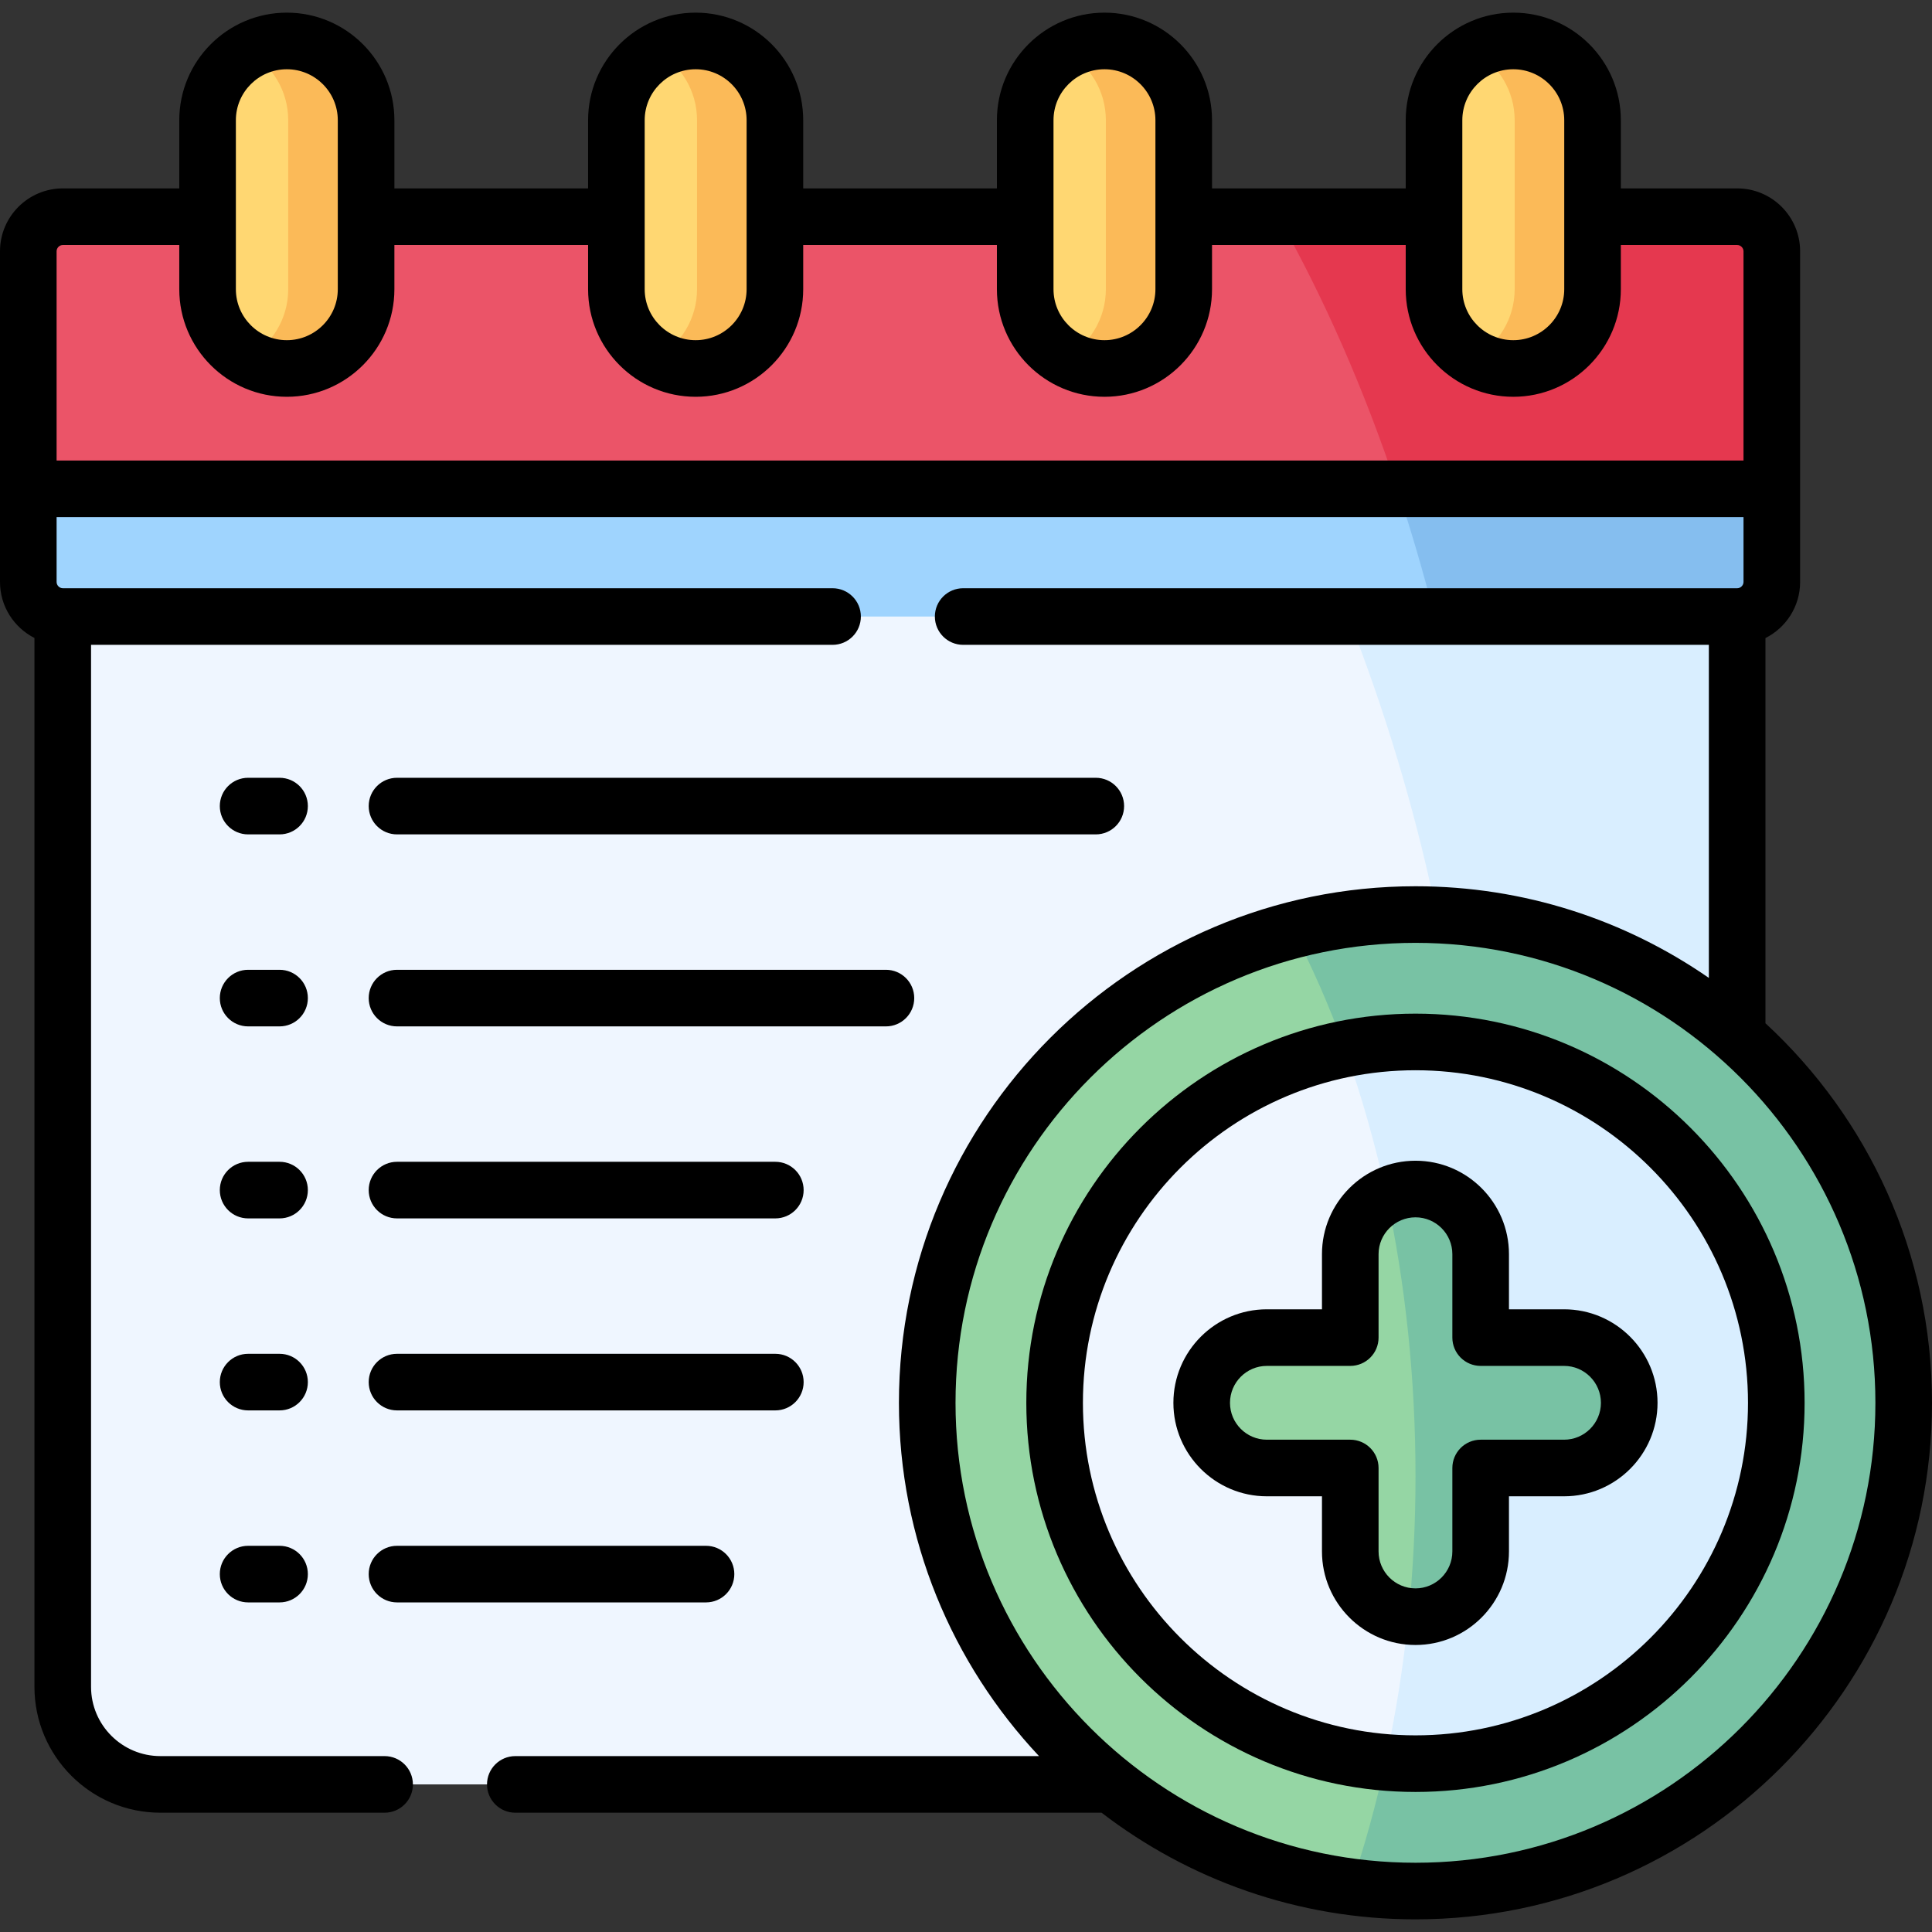 <svg id="Capa_1" enable-background="new 0 0 512 512" height="512" viewBox="0 0 512 512" width="512" xmlns="http://www.w3.org/2000/svg"><rect x="0" y="0" width="512" height="512" fill="#333333" stroke="none"/><g><g><path clip-rule="evenodd" d="m42.536 472.885h391.976c14.23 0 25.88-11.622 25.88-25.853v-283.643l-221.868-16.923-221.868 16.923v283.643c0 14.231 11.65 25.853 25.88 25.853z" fill="#eff6ff" fill-rule="evenodd"/></g><g><path clip-rule="evenodd" d="m16.656 163.389h443.737c4.961 0 9.043-3.997 9.156-8.929v-.227-24.691l-234.766-27.542-227.283 27.543v24.691.17c.085 4.96 4.167 8.985 9.156 8.985z" fill="#9fd4fe" fill-rule="evenodd"/></g><g><path clip-rule="evenodd" d="m7.5 129.543h462.049v-62.96-.227c-.113-4.932-4.195-8.929-9.156-8.929h-443.737c-4.989 0-9.071 4.025-9.156 8.986v.17z" fill="#eb5468" fill-rule="evenodd"/></g><g><path clip-rule="evenodd" d="m338.729 57.427c12.217 21.629 22.847 45.866 31.578 72.116h99.241v-62.96-.227c-.113-4.932-4.195-8.929-9.156-8.929h-38.352v19.219c0 11.566-9.468 21.005-21.005 21.005-11.565 0-21.005-9.44-21.005-21.005v-19.219z" fill="#e5384f" fill-rule="evenodd"/></g><g><path clip-rule="evenodd" d="m370.307 129.543c3.628 10.942 6.945 22.253 9.893 33.847h80.192c4.961 0 9.043-3.997 9.156-8.929v-.227-24.691z" fill="#85beef" fill-rule="evenodd"/></g><g><path clip-rule="evenodd" d="m55.009 76.647c0 11.566 9.439 21.005 21.005 21.005 11.537 0 21.005-9.44 21.005-21.005v-19.22-25.569c0-11.566-9.468-21.005-21.005-21.005-11.565 0-21.005 9.44-21.005 21.005v25.569z" fill="#ffd772" fill-rule="evenodd"/></g><g><path clip-rule="evenodd" d="m163.349 76.647c0 11.566 9.439 21.005 21.005 21.005 11.537 0 21.005-9.44 21.005-21.005v-19.22-25.569c0-11.566-9.468-21.005-21.005-21.005-11.565 0-21.005 9.44-21.005 21.005v25.569z" fill="#ffd772" fill-rule="evenodd"/></g><g><path clip-rule="evenodd" d="m271.69 76.647c0 11.566 9.439 21.005 21.005 21.005 11.537 0 21.005-9.44 21.005-21.005v-19.22-25.569c0-11.566-9.468-21.005-21.005-21.005-11.565 0-21.005 9.44-21.005 21.005v25.569z" fill="#ffd772" fill-rule="evenodd"/></g><g><path clip-rule="evenodd" d="m380.03 31.858v25.569 19.219c0 11.566 9.439 21.005 21.005 21.005 11.537 0 21.005-9.44 21.005-21.005v-19.219-25.569c0-11.566-9.468-21.005-21.005-21.005-11.565-.001-21.005 9.439-21.005 21.005z" fill="#ffd772" fill-rule="evenodd"/></g><g><path clip-rule="evenodd" d="m184.723 31.858v44.789c0 7.824-4.309 14.656-10.687 18.284 3.033 1.729 6.576 2.721 10.318 2.721 11.537 0 21.005-9.44 21.005-21.005v-19.22-25.569c0-11.566-9.468-21.005-21.005-21.005-3.742 0-7.285.992-10.318 2.721 6.378 3.6 10.687 10.46 10.687 18.284z" fill="#fbba58" fill-rule="evenodd"/></g><g><path clip-rule="evenodd" d="m76.382 31.858v44.789c0 7.824-4.309 14.656-10.687 18.284 3.061 1.729 6.576 2.721 10.318 2.721 11.537 0 21.005-9.44 21.005-21.005v-19.22-25.569c0-11.566-9.468-21.005-21.005-21.005-3.742 0-7.257.992-10.318 2.721 6.378 3.6 10.687 10.46 10.687 18.284z" fill="#fbba58" fill-rule="evenodd"/></g><g><path clip-rule="evenodd" d="m293.063 31.858v44.789c0 7.824-4.309 14.656-10.687 18.284 3.033 1.729 6.576 2.721 10.318 2.721 11.537 0 21.005-9.44 21.005-21.005v-19.22-25.569c0-11.566-9.468-21.005-21.005-21.005-3.742 0-7.285.992-10.318 2.721 6.378 3.6 10.687 10.46 10.687 18.284z" fill="#fbba58" fill-rule="evenodd"/></g><g><path clip-rule="evenodd" d="m401.404 31.858v44.789c0 7.824-4.337 14.656-10.687 18.284 3.033 1.729 6.576 2.721 10.318 2.721 11.537 0 21.005-9.44 21.005-21.005v-19.22-25.569c0-11.566-9.468-21.005-21.005-21.005-3.742 0-7.285.992-10.318 2.721 6.35 3.6 10.687 10.46 10.687 18.284z" fill="#fbba58" fill-rule="evenodd"/></g><g><path clip-rule="evenodd" d="m377.026 472.885h57.487c14.23 0 25.88-11.622 25.88-25.853v-283.643h-80.193-22.96c38.948 99.046 43.001 204.158 19.786 309.496z" fill="#d9eeff" fill-rule="evenodd"/></g><g><path clip-rule="evenodd" d="m375.126 242.365c-71.462 0-129.402 57.942-129.402 129.406s57.94 129.377 129.402 129.377c71.433 0 129.374-57.914 129.374-129.377s-57.94-129.406-129.374-129.406z" fill="#95d6a4" fill-rule="evenodd"/></g><g><path clip-rule="evenodd" d="m375.126 276.127c-52.838 0-95.641 42.833-95.641 95.644s42.803 95.615 95.641 95.615c52.81 0 95.613-42.804 95.613-95.615 0-52.812-42.803-95.644-95.613-95.644z" fill="#eff6ff" fill-rule="evenodd"/></g><g><path clip-rule="evenodd" d="m335.725 354.479c-9.496 0-17.263 7.796-17.263 17.292s7.767 17.263 17.263 17.263h22.11v22.111c0 9.496 7.767 17.292 17.291 17.292 9.496 0 17.263-7.796 17.263-17.292v-22.111h22.11c9.496 0 17.263-7.767 17.263-17.263s-7.767-17.292-17.263-17.292h-22.11v-22.111c0-9.496-7.767-17.264-17.263-17.264-9.524 0-17.291 7.767-17.291 17.264v22.111z" fill="#95d6a4" fill-rule="evenodd"/></g><g><path clip-rule="evenodd" d="m367.444 316.918c4.961 23.188 7.682 48.219 7.682 74.355 0 12.615-.652 25.002-1.871 37.05.624.057 1.247.113 1.871.113 9.496 0 17.263-7.796 17.263-17.292v-22.111h22.11c9.496 0 17.263-7.767 17.263-17.263s-7.767-17.292-17.263-17.292h-22.11v-22.111c0-9.496-7.767-17.264-17.263-17.264-2.778.001-5.385.653-7.682 1.815z" fill="#78c2a4" fill-rule="evenodd"/></g><g><path clip-rule="evenodd" d="m375.126 315.104c9.496 0 17.263 7.767 17.263 17.264v22.111h22.11c9.496 0 17.263 7.796 17.263 17.292s-7.767 17.263-17.263 17.263h-22.11v22.111c0 9.496-7.767 17.292-17.263 17.292-.624 0-1.247-.057-1.871-.113-1.361 13.38-3.43 26.335-6.151 38.751 2.636.227 5.329.312 8.022.312 52.81 0 95.613-42.804 95.613-95.615s-42.803-95.644-95.613-95.644c-6.435 0-12.699.624-18.737 1.843 4.394 12.246 8.107 25.286 11.055 38.949 2.297-1.164 4.904-1.816 7.682-1.816z" fill="#d9eeff" fill-rule="evenodd"/></g><g><path clip-rule="evenodd" d="m375.126 242.365c-11.225 0-22.11 1.446-32.485 4.139 5.102 9.723 9.723 20.268 13.748 31.466 6.038-1.219 12.302-1.843 18.737-1.843 52.81 0 95.613 42.833 95.613 95.644s-42.803 95.615-95.613 95.615c-2.693 0-5.386-.085-8.022-.312-2.495 11.452-5.556 22.479-9.128 32.94 5.613.765 11.339 1.134 17.15 1.134 71.433 0 129.374-57.914 129.374-129.377s-57.94-129.406-129.374-129.406z" fill="#78c2a4" fill-rule="evenodd"/></g><g><path d="m467.864 271.176v-102.077c5.438-2.745 9.185-8.369 9.185-14.865v-87.65c0-9.185-7.472-16.656-16.656-16.656h-30.853v-18.071c0-15.718-12.787-28.505-28.505-28.505s-28.505 12.788-28.505 28.505v18.069h-51.331v-18.069c0-15.718-12.787-28.505-28.504-28.505-15.718 0-28.505 12.787-28.505 28.505v18.069h-51.331v-18.069c0-15.718-12.787-28.505-28.505-28.505s-28.505 12.787-28.505 28.505v18.069h-51.331v-18.069c0-15.718-12.787-28.505-28.505-28.505s-28.504 12.788-28.504 28.505v18.069h-30.853c-9.184.001-16.656 7.472-16.656 16.657v87.65c0 6.474 3.72 12.083 9.127 14.838v277.961c0 18.392 14.974 33.354 33.38 33.354h59.415c4.142 0 7.5-3.357 7.5-7.5s-3.358-7.5-7.5-7.5h-59.414c-10.135 0-18.38-8.233-18.38-18.354v-276.142h196.51c4.142 0 7.5-3.357 7.5-7.5s-3.358-7.5-7.5-7.5h-203.982c-.897 0-1.656-.759-1.656-1.656v-17.19h447.049v17.19c0 .882-.774 1.656-1.656 1.656h-205.144c-4.142 0-7.5 3.357-7.5 7.5s3.358 7.5 7.5 7.5h197.615v88.266c-22.095-15.306-48.885-24.29-77.738-24.29-75.488 0-136.902 61.415-136.902 136.905 0 36.178 14.117 69.117 37.125 93.615h-138.787c-4.142 0-7.5 3.357-7.5 7.5s3.358 7.5 7.5 7.5h155.358c23.077 17.714 51.931 28.262 83.206 28.262 75.472 0 136.874-61.402 136.874-136.877 0-39.734-17.016-75.563-44.136-100.595zm-80.334-239.319c0-7.446 6.058-13.505 13.505-13.505s13.505 6.059 13.505 13.505v44.789c0 7.447-6.058 13.506-13.505 13.506s-13.505-6.059-13.505-13.506zm-108.34 0c0-7.446 6.058-13.505 13.505-13.505 7.446 0 13.504 6.059 13.504 13.505v44.789c0 7.447-6.058 13.506-13.504 13.506-7.447 0-13.505-6.059-13.505-13.506zm-108.341 0c0-7.446 6.058-13.505 13.505-13.505s13.505 6.059 13.505 13.505v44.789c0 7.447-6.058 13.506-13.505 13.506s-13.505-6.059-13.505-13.506zm-108.34 0c0-7.446 6.058-13.505 13.505-13.505s13.505 6.059 13.505 13.505v44.789c0 7.447-6.058 13.506-13.505 13.506s-13.505-6.059-13.505-13.506zm-47.509 90.186v-55.46c0-.897.758-1.656 1.656-1.656h30.853v11.72c0 15.718 12.787 28.506 28.505 28.506s28.505-12.788 28.505-28.506v-11.72h51.331v11.72c0 15.718 12.787 28.506 28.505 28.506s28.505-12.788 28.505-28.506v-11.72h51.331v11.72c0 15.718 12.787 28.506 28.505 28.506 15.717 0 28.504-12.788 28.504-28.506v-11.72h51.331v11.72c0 15.718 12.787 28.506 28.505 28.506s28.505-12.788 28.505-28.506v-11.72h30.853c.882 0 1.656.774 1.656 1.656v55.46zm360.126 371.604c-67.217 0-121.902-54.674-121.902-121.877 0-67.219 54.685-121.905 121.902-121.905 67.201 0 121.874 54.687 121.874 121.905 0 67.204-54.672 121.877-121.874 121.877z"/><path d="m375.126 268.627c-56.872 0-103.141 46.27-103.141 103.144 0 56.858 46.269 103.115 103.141 103.115 56.856 0 103.113-46.257 103.113-103.115 0-56.875-46.256-103.144-103.113-103.144zm0 191.259c-48.601 0-88.141-39.528-88.141-88.115 0-48.603 39.54-88.144 88.141-88.144 48.585 0 88.113 39.541 88.113 88.144 0 48.586-39.527 88.115-88.113 88.115z"/><path d="m414.5 346.979h-14.61v-14.611c0-13.654-11.108-24.763-24.763-24.763-13.67 0-24.792 11.108-24.792 24.763v14.611h-14.61c-13.654 0-24.763 11.122-24.763 24.792 0 13.654 11.109 24.764 24.763 24.764h14.61v14.61c0 13.67 11.122 24.792 24.792 24.792 13.654 0 24.763-11.122 24.763-24.792v-14.61h14.61c13.654 0 24.763-11.109 24.763-24.764 0-13.67-11.109-24.792-24.763-24.792zm0 34.555h-22.11c-4.142 0-7.5 3.357-7.5 7.5v22.11c0 5.399-4.379 9.792-9.763 9.792-5.399 0-9.792-4.393-9.792-9.792v-22.11c0-4.143-3.358-7.5-7.5-7.5h-22.11c-5.383 0-9.763-4.38-9.763-9.764 0-5.399 4.38-9.792 9.763-9.792h22.11c4.142 0 7.5-3.357 7.5-7.5v-22.111c0-5.383 4.393-9.763 9.792-9.763 5.383 0 9.763 4.38 9.763 9.763v22.111c0 4.143 3.358 7.5 7.5 7.5h22.11c5.383 0 9.763 4.393 9.763 9.792 0 5.384-4.38 9.764-9.763 9.764z"/><path d="m105.21 221.121h185.188c4.142 0 7.5-3.357 7.5-7.5s-3.358-7.5-7.5-7.5h-185.188c-4.142 0-7.5 3.357-7.5 7.5s3.358 7.5 7.5 7.5z"/><path d="m105.21 272.004h129.572c4.142 0 7.5-3.357 7.5-7.5s-3.358-7.5-7.5-7.5h-129.572c-4.142 0-7.5 3.357-7.5 7.5s3.358 7.5 7.5 7.5z"/><path d="m105.21 322.888h100.262c4.142 0 7.5-3.357 7.5-7.5s-3.358-7.5-7.5-7.5h-100.262c-4.142 0-7.5 3.357-7.5 7.5s3.358 7.5 7.5 7.5z"/><path d="m105.21 373.771h100.262c4.142 0 7.5-3.357 7.5-7.5s-3.358-7.5-7.5-7.5h-100.262c-4.142 0-7.5 3.357-7.5 7.5s3.358 7.5 7.5 7.5z"/><path d="m105.21 424.654h81.893c4.142 0 7.5-3.357 7.5-7.5s-3.358-7.5-7.5-7.5h-81.893c-4.142 0-7.5 3.357-7.5 7.5s3.358 7.5 7.5 7.5z"/><path d="m74.086 206.121h-8.334c-4.142 0-7.5 3.357-7.5 7.5s3.358 7.5 7.5 7.5h8.334c4.142 0 7.5-3.357 7.5-7.5s-3.358-7.5-7.5-7.5z"/><path d="m74.086 257.004h-8.334c-4.142 0-7.5 3.357-7.5 7.5s3.358 7.5 7.5 7.5h8.334c4.142 0 7.5-3.357 7.5-7.5s-3.358-7.5-7.5-7.5z"/><path d="m74.086 307.888h-8.334c-4.142 0-7.5 3.357-7.5 7.5s3.358 7.5 7.5 7.5h8.334c4.142 0 7.5-3.357 7.5-7.5s-3.358-7.5-7.5-7.5z"/><path d="m74.086 358.771h-8.334c-4.142 0-7.5 3.357-7.5 7.5s3.358 7.5 7.5 7.5h8.334c4.142 0 7.5-3.357 7.5-7.5s-3.358-7.5-7.5-7.5z"/><path d="m74.086 409.654h-8.334c-4.142 0-7.5 3.357-7.5 7.5s3.358 7.5 7.5 7.5h8.334c4.142 0 7.5-3.357 7.5-7.5s-3.358-7.5-7.5-7.5z"/></g></g></svg>